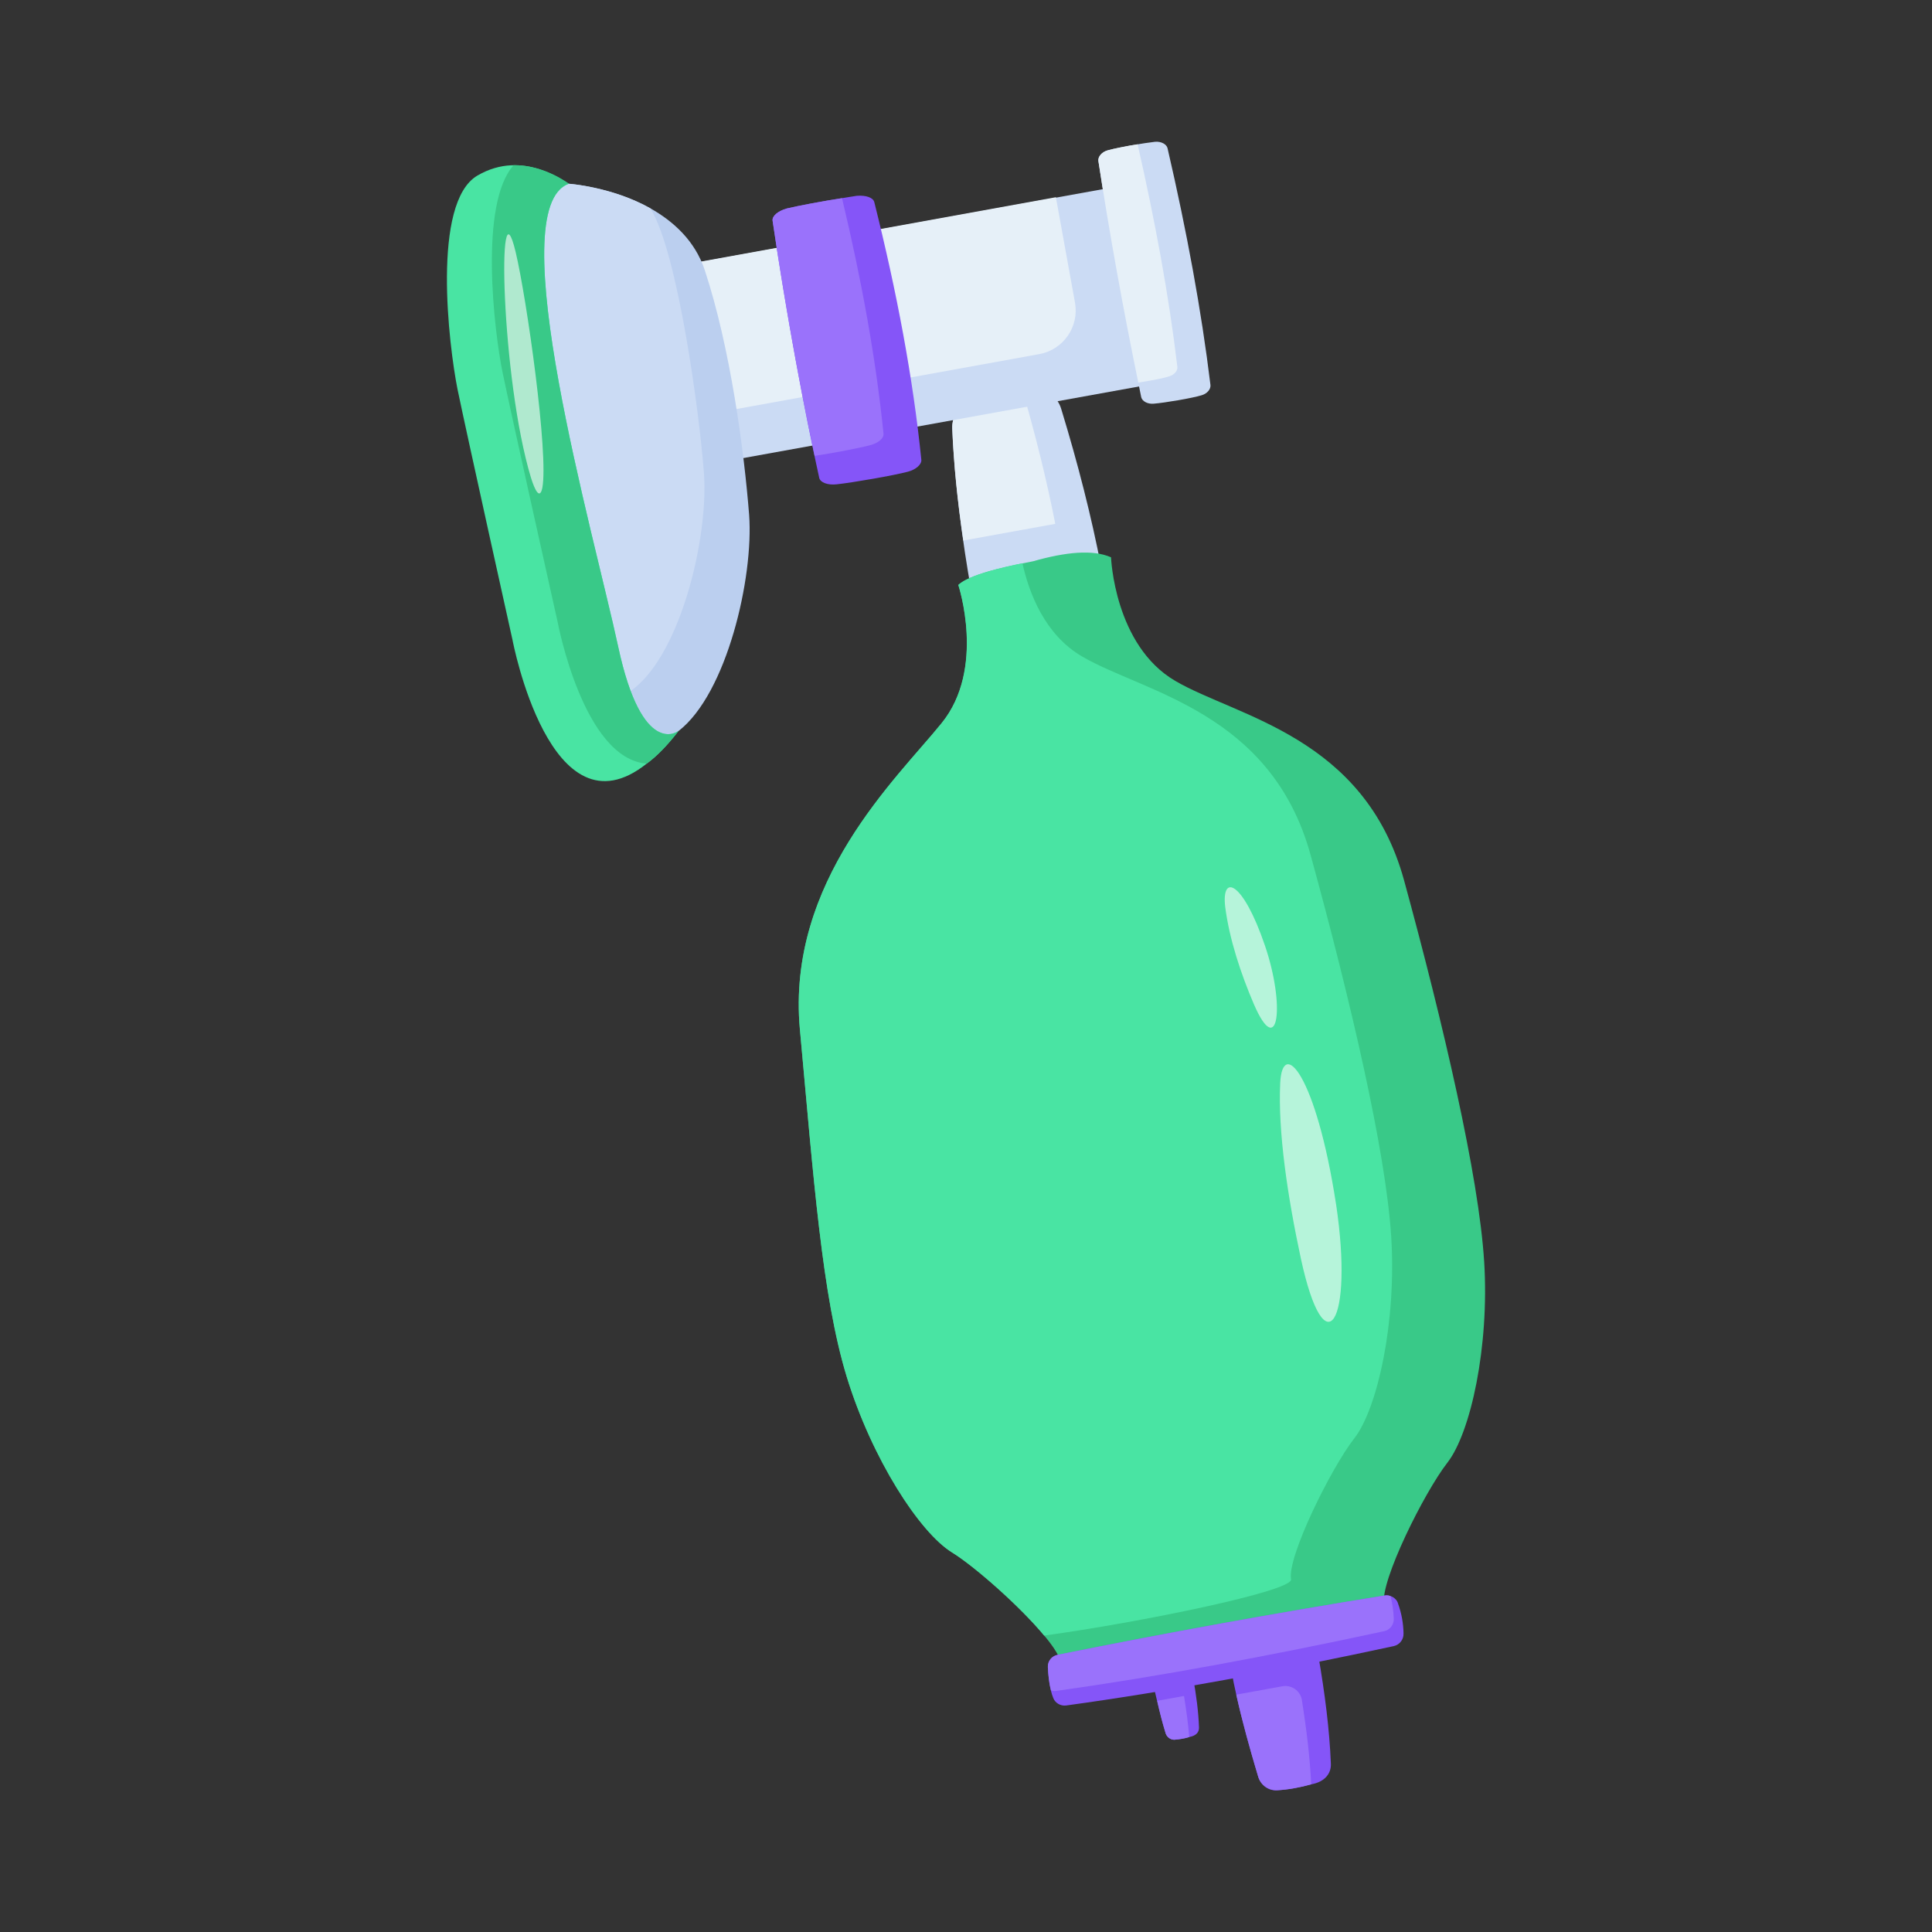 <svg id="Layer_1" enable-background="new 0 0 75 75" viewBox="0 0 75 75" xmlns="http://www.w3.org/2000/svg"><rect x="0" y="0" width="75" height="75" fill="#333333" stroke="none"/><g id="_x31_9"><g><g><path d="m42.75 22.023-5.045.915c-.333-1.837-.657-4.267-.738-6.302-.022-.504.3-.956.78-1.112 1.052-.32 2.033-.444 2.345-.448.502-.033.958.312 1.103.794.653 2.135 1.178 4.2 1.555 6.154z" fill="#cbdbf4"/></g><g><path d="m40.966 20.336-3.569.647c-.227-1.507-.375-2.959-.43-4.348-.022-.504.3-.956.78-1.112.657-.2 1.302-.34 1.936-.409.523 1.8.955 3.547 1.282 5.221z" fill="#e6f0f8"/></g><g><path d="m27.446 8.702h16.247v7.788h-16.247z" fill="#cbdbf4" transform="matrix(.984 -.178 .178 .984 -1.677 6.548)"/></g><g><path d="m40.989 7.656.742 4.09c.17.935-.451 1.831-1.387 2.001l-12.413 2.251-1.049-5.784z" fill="#e6f0f8"/></g><g><path d="m51.173 64.246c.259 1.487.438 2.9.491 4.216.019.368-.217.708-.763.806-.448.125-.894.206-1.327.23-.335.028-.639-.202-.73-.525-.382-1.269-.806-2.813-1.042-4.116z" fill="#8555f8"/></g><g><path d="m50.539 65.998c.181 1.138.313 2.239.362 3.27-.438.122-.874.202-1.298.228-.344.021-.662-.199-.761-.529-.33-1.099-.619-2.151-.85-3.181l1.79-.325c.357-.065.701.178.758.536z" fill="#9a72fb"/></g><g><path d="m46.316 65.126c.123.679.207 1.321.229 1.93.007.174-.094.324-.381.376-.198.058-.378.09-.573.104-.152.006-.292-.1-.34-.245-.19-.619-.431-1.652-.473-1.886z" fill="#8555f8"/></g><g><path d="m45.963 65.837c.089.553.164 1.087.202 1.595-.198.058-.378.09-.573.104-.152.006-.292-.1-.34-.245-.134-.436-.243-.854-.328-1.266z" fill="#9a72fb"/></g><g><g><path d="m57.615 48.97c.207 3.314-.526 6.645-1.422 7.804-.907 1.161-2.624 4.616-2.465 5.496.115.636-12.43 2.911-12.545 2.275-.17-.937-3.105-3.586-4.227-4.283-1.257-.769-3.112-3.631-4.082-6.807-.968-3.165-1.291-7.732-1.822-13.496-.528-5.753 3.765-9.741 5.493-11.873 1.74-2.123.657-5.377.657-5.377.504-.491 2.447-.824 2.9-.92 1.271-.362 2.325-.465 3.028-.155 0 0 .129 3.427 2.503 4.804 2.376 1.387 7.333 2.153 8.869 7.723 1.527 5.583 2.907 11.503 3.112 14.807z" fill="#39c988"/></g><g><path d="m52.586 55.819c-.91 1.16-2.626 4.627-2.467 5.491.08.455-5.855 1.671-9.584 2.183-.944-1.137-2.672-2.672-3.581-3.229-1.251-.773-3.104-3.638-4.082-6.81-.966-3.161-1.287-7.735-1.821-13.499-.523-5.753 3.763-9.732 5.491-11.87 1.739-2.126.659-5.378.659-5.378.398-.387 1.796-.705 2.49-.841.25 1.126.853 2.774 2.331 3.627 2.376 1.387 7.336 2.141 8.859 7.712 1.535 5.582 2.922 11.506 3.127 14.826.205 3.308-.534 6.628-1.421 7.788z" fill="#49e4a3"/></g><g><path d="m46.99 14.946c.017.159-.124.335-.344.398-.361.112-1.426.293-1.87.328-.228.018-.433-.095-.473-.249-.086-.475-.896-4.165-1.663-9.173-.019-.17.133-.348.364-.413.442-.122 1.415-.287 1.835-.333.239-.02.444.093.484.247.745 3.216 1.314 6.29 1.667 9.196z" fill="#cbdbf4"/></g><g><path d="m45.703 14.22c.03.168-.113.332-.333.395-.229.076-.732.167-1.182.237-.588-2.863-1.108-5.727-1.549-8.605-.019-.17.133-.348.364-.413.242-.067.732-.167 1.159-.233.684 3.007 1.216 5.88 1.54 8.618z" fill="#e6f0f8"/></g><g><path d="m35.767 17.859c.008.172-.21.373-.53.454-.551.146-2.108.417-2.754.488-.351.04-.637-.07-.68-.247-.579-2.614-1.279-6.379-1.811-9.99-.021-.181.21-.373.55-.47 1.029-.24 2.606-.472 2.718-.493.353-.029.637.069.68.246.874 3.481 1.505 6.833 1.827 10.01z" fill="#8555f8"/></g><g><path d="m34.298 16.831c.021.181-.198.371-.53.454-.419.111-1.401.3-2.144.412-.639-3.015-1.182-6.072-1.633-9.133-.021-.181.21-.373.55-.47.443-.104 1.426-.293 2.146-.401.761 3.178 1.317 6.244 1.61 9.137z" fill="#9a72fb"/></g><g><path d="m26.342 28.375c-1.871 1.448-4.597-.761-4.597-.761-2.965-24.42-2-16.469-2.198-18.103l-.454-2.24 2.991-.137s1.67.116 3.16.951c.898.507 1.733 1.258 2.114 2.399 1.004 3.043 1.532 7.059 1.723 9.501.18 2.441-.867 6.943-2.737 8.391z" fill="#bbcfef"/></g><g><path d="m24.598 26.737c-.909.708-2.029.55-2.938.19l-2.114-17.416-.454-2.24 2.991-.137s1.67.116 3.16.951c1.074 1.687 1.919 8.048 2.082 10.262.19 2.441-.867 6.943-2.727 8.391z" fill="#cbdbf4"/></g></g><g><path d="m54.484 63.416c.009.228-.152.433-.372.484-4.448.96-8.718 1.756-12.725 2.307-.214.028-.434-.097-.504-.303-.132-.314-.189-.851-.205-1.19-.009-.229.152-.433.385-.475 4.216-.852 8.436-1.617 12.694-2.302.191-.035.458.086.518.322.133.37.204.763.21 1.156z" fill="#8555f8"/></g><g><path d="m53.98 61.963c.073.282.116.581.126.875.009.229-.15.443-.383.486-4.448.96-8.718 1.756-12.724 2.318-.064.012-.131.002-.202-.029-.071-.272-.104-.573-.119-.898-.009-.229.152-.433.385-.475 4.216-.852 8.436-1.617 12.694-2.302.074-.013.152-.006.224.025z" fill="#9a72fb"/></g><g><path d="m26.342 28.375c-.433.56-.845.983-1.236 1.268-3.741 2.98-5.21-4.798-5.21-4.798s-1.786-8.042-2.135-9.733c-.338-1.691-1.014-7.25.772-8.296 1.799-1.056 3.451.297 3.551.317-2.663.93.972 13.591 1.913 17.966.941 4.386 2.346 3.276 2.346 3.276z" fill="#49e4a3"/></g><g><path d="m26.342 28.375c-.433.56-.845.983-1.236 1.268-2.462-.18-3.456-5.485-3.456-5.485s-1.797-8.032-2.145-9.723c-.317-1.575-.919-6.51.433-8.021 1.205-.011 2.145.719 2.145.719-2.663.93.972 13.591 1.913 17.966.941 4.386 2.346 3.276 2.346 3.276z" fill="#39c988"/></g></g><g opacity=".6"><g><path d="m49.102 36.699c-.852-2.499-1.694-2.806-1.539-1.488.163 1.259.609 2.598 1.118 3.784.934 2.151 1.226.061.421-2.296z" fill="#fff"/></g><g><path d="m51.865 46.747c-.774-5.042-2.086-6.492-2.168-4.692-.086 1.88.279 4.361.804 6.808.938 4.325 2.053 2.485 1.365-2.116z" fill="#fff"/></g><g><path d="m20.611 18.541c-1.165-3.857-1.326-11.83-.593-8.754.427 1.793 1.286 7.852 1.035 9.151-.098.473-.287.1-.442-.397z" fill="#fff"/></g></g></g></svg>